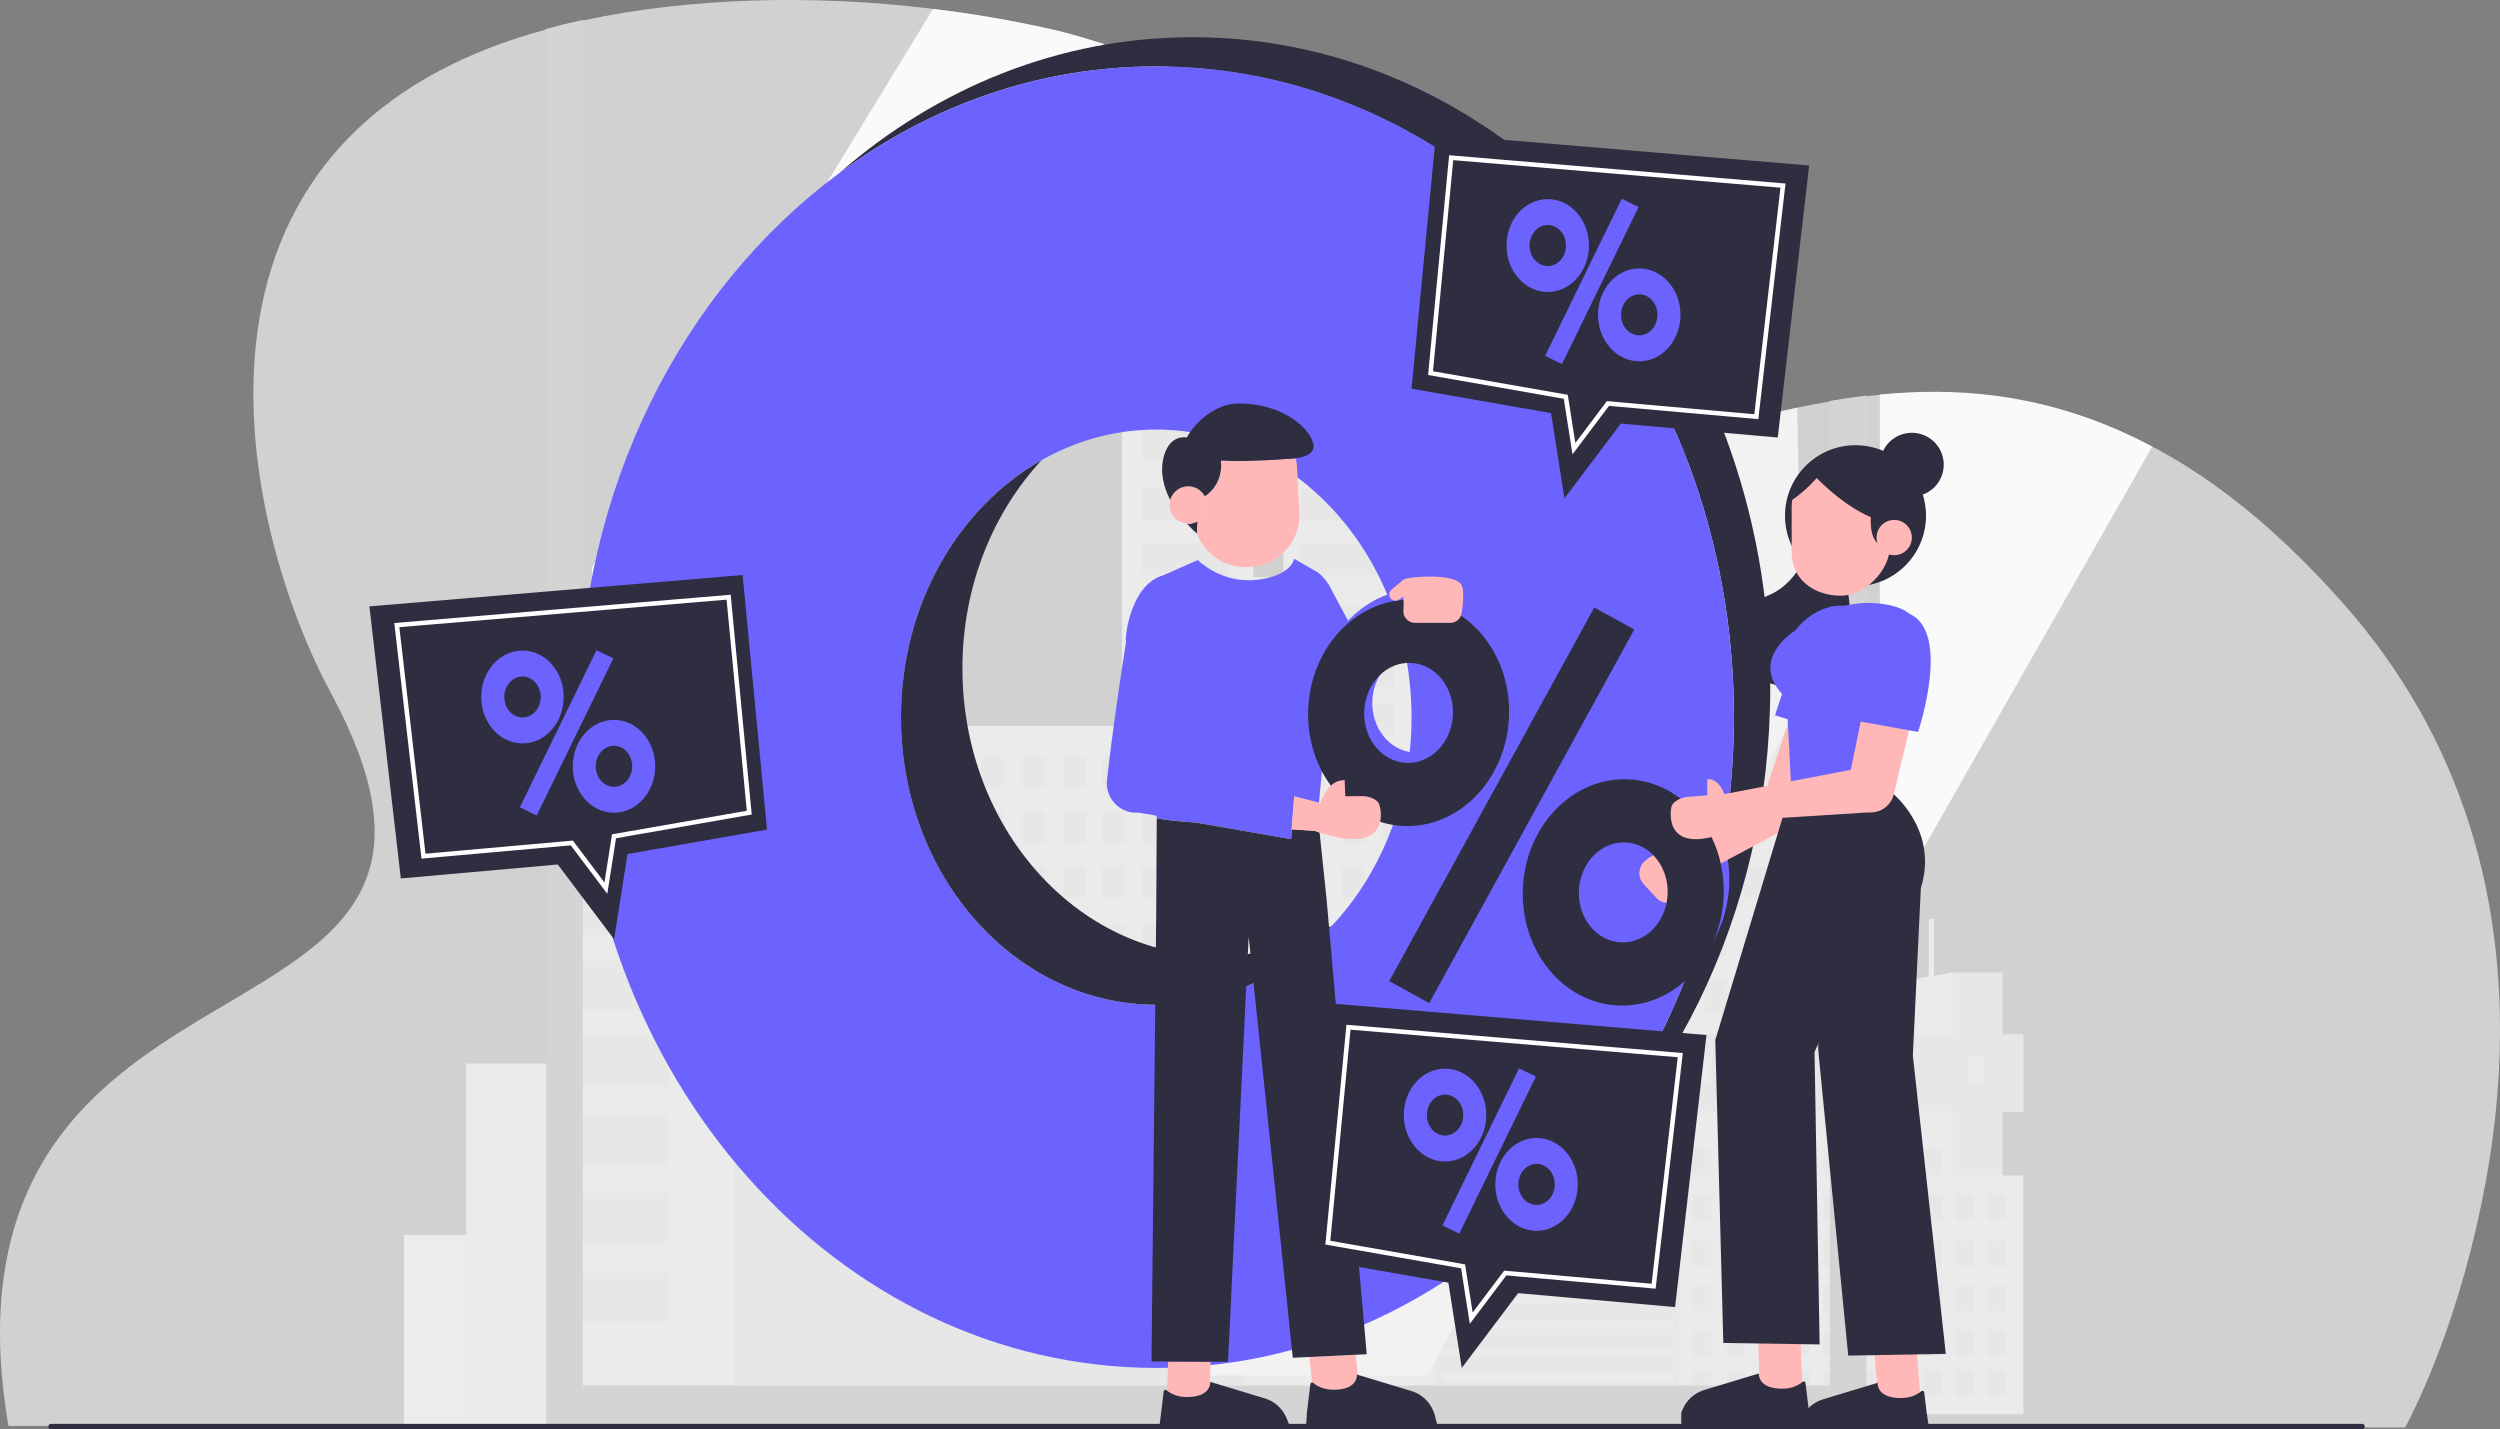 <?xml version="1.0" encoding="UTF-8"?>
<svg id="Layer_1" data-name="Layer 1" xmlns="http://www.w3.org/2000/svg" viewBox="0 0 1646.78 941.48">
  <rect x="0" y="0" width="1646.78" height="941.48" fill="#808080" stroke="none"/>
  <defs>
    <style>
      .cls-1 {
        fill: #f2f2f2;
      }

      .cls-1, .cls-2, .cls-3, .cls-4, .cls-5, .cls-6, .cls-7, .cls-8, .cls-9, .cls-10, .cls-11, .cls-12 {
        stroke-width: 0px;
      }

      .cls-2 {
        fill: #2f2e41;
      }

      .cls-13 {
        stroke: #fff;
        stroke-miterlimit: 10;
        stroke-width: 3px;
      }

      .cls-13, .cls-3 {
        fill: none;
      }

      .cls-4 {
        fill: #e7e7e7;
      }

      .cls-5 {
        fill: #d4d4d4;
      }

      .cls-6 {
        fill: #eee;
        opacity: .74;
      }

      .cls-7 {
        fill: #e3e3e3;
      }

      .cls-8 {
        fill: #6c63ff;
      }

      .cls-9 {
        fill: #fafafa;
      }

      .cls-10 {
        fill: #d5d5d5;
      }

      .cls-11 {
        fill: #c3c3c3;
      }

      .cls-12 {
        fill: #ffb7b7;
      }
    </style>
  </defs>
  <g>
    <g>
      <g>
        <rect class="cls-4" x="266.1" y="813.49" width="57.29" height="126.25"/>
        <polygon class="cls-7" points="1177.13 932.47 1177.13 482.42 1110.21 482.42 1110.21 430.82 1094.55 430.82 1094.55 342.09 1010.56 342.09 1010.56 430.82 932.04 430.82 932.04 309.2 845.4 276.41 845.4 380.1 825.64 380.1 825.64 242.01 738.99 270.73 738.99 478.13 629.41 478.13 629.41 600.63 588.47 600.63 588.47 631.49 494.42 631.49 494.42 578.35 440.42 578.35 440.42 433.95 373.72 433.95 373.72 700.51 307.02 700.51 307.02 939.74 1177.13 932.47"/>
        <rect class="cls-10" x="751.94" y="281.23" width="58.45" height="21.4"/>
        <rect class="cls-10" x="751.94" y="321.44" width="58.45" height="21.4"/>
        <rect class="cls-10" x="751.94" y="357.62" width="58.45" height="21.4"/>
        <g>
          <rect class="cls-10" x="373.72" y="531.23" width="67.94" height="33.04"/>
          <rect class="cls-10" x="373.72" y="632.65" width="67.29" height="33.04"/>
          <rect class="cls-10" x="373.72" y="682.56" width="67.29" height="33.04"/>
        </g>
        <rect class="cls-10" x="372.63" y="734.78" width="67.29" height="33.04"/>
        <rect class="cls-10" x="372.63" y="785.91" width="67.29" height="33.04"/>
        <rect class="cls-10" x="372.63" y="838.13" width="67.29" height="33.04"/>
        <g>
          <rect class="cls-10" x="856.81" y="357.62" width="61.48" height="21.4"/>
          <rect class="cls-10" x="856.81" y="321.77" width="61.48" height="21.4"/>
          <rect class="cls-10" x="750.45" y="399.24" width="167.83" height="21.4"/>
          <rect class="cls-10" x="750.45" y="431.43" width="167.83" height="21.4"/>
          <rect class="cls-10" x="750.45" y="463.39" width="167.83" height="20.59"/>
        </g>
        <rect class="cls-10" x="373.72" y="582.74" width="67.29" height="33.04"/>
        <g>
          <rect class="cls-10" x="646.19" y="498.2" width="14.69" height="20.7"/>
          <rect class="cls-10" x="673.66" y="498.2" width="14.69" height="20.7"/>
          <rect class="cls-10" x="700.51" y="498.2" width="14.69" height="20.7"/>
          <rect class="cls-10" x="725.97" y="498.2" width="14.69" height="20.7"/>
          <rect class="cls-10" x="751.92" y="498.2" width="14.69" height="20.7"/>
          <rect class="cls-10" x="778.17" y="498.2" width="14.69" height="20.7"/>
          <rect class="cls-10" x="805.64" y="498.2" width="14.69" height="20.7"/>
          <rect class="cls-10" x="832.49" y="498.2" width="14.69" height="20.7"/>
          <rect class="cls-10" x="857.95" y="498.2" width="14.69" height="20.7"/>
          <rect class="cls-10" x="883.9" y="498.2" width="14.69" height="20.7"/>
          <rect class="cls-10" x="910.94" y="498.2" width="14.69" height="20.7"/>
          <rect class="cls-10" x="938.41" y="498.2" width="14.69" height="20.7"/>
          <rect class="cls-10" x="965.26" y="498.2" width="14.69" height="20.7"/>
          <rect class="cls-10" x="990.72" y="498.2" width="14.69" height="20.7"/>
          <rect class="cls-10" x="1016.67" y="498.2" width="14.69" height="20.7"/>
          <rect class="cls-10" x="1070.38" y="498.2" width="14.69" height="20.7"/>
          <rect class="cls-10" x="1097.24" y="498.2" width="14.69" height="20.7"/>
          <rect class="cls-10" x="1122.7" y="498.2" width="14.69" height="20.7"/>
          <rect class="cls-10" x="1148.65" y="498.2" width="14.69" height="20.7"/>
          <rect class="cls-10" x="646.19" y="534.74" width="14.69" height="20.7"/>
          <rect class="cls-10" x="673.66" y="534.74" width="14.69" height="20.7"/>
          <rect class="cls-10" x="700.51" y="534.74" width="14.69" height="20.7"/>
          <rect class="cls-10" x="725.97" y="534.74" width="14.69" height="20.7"/>
          <rect class="cls-10" x="751.92" y="534.74" width="14.69" height="20.7"/>
          <rect class="cls-10" x="778.17" y="534.74" width="14.69" height="20.7"/>
          <rect class="cls-10" x="805.64" y="534.74" width="14.69" height="20.7"/>
          <rect class="cls-10" x="832.49" y="534.74" width="14.69" height="20.7"/>
          <rect class="cls-10" x="857.95" y="534.74" width="14.69" height="20.7"/>
          <rect class="cls-10" x="883.9" y="534.74" width="14.69" height="20.7"/>
          <rect class="cls-10" x="910.94" y="534.74" width="14.69" height="20.7"/>
          <rect class="cls-10" x="938.41" y="534.74" width="14.69" height="20.7"/>
          <rect class="cls-10" x="965.26" y="534.74" width="14.69" height="20.7"/>
          <rect class="cls-10" x="990.72" y="534.74" width="14.69" height="20.7"/>
          <rect class="cls-10" x="1016.67" y="534.74" width="14.69" height="20.7"/>
          <rect class="cls-10" x="1042.92" y="534.74" width="14.69" height="20.7"/>
          <rect class="cls-10" x="1070.38" y="534.74" width="14.69" height="20.7"/>
          <rect class="cls-10" x="1097.24" y="534.74" width="14.69" height="20.7"/>
          <rect class="cls-10" x="1122.7" y="534.74" width="14.69" height="20.7"/>
          <rect class="cls-10" x="1148.65" y="534.74" width="14.69" height="20.7"/>
          <rect class="cls-10" x="646.19" y="570.71" width="14.69" height="20.7"/>
          <rect class="cls-10" x="673.66" y="570.71" width="14.69" height="20.7"/>
          <rect class="cls-10" x="700.51" y="570.71" width="14.69" height="20.7"/>
          <rect class="cls-10" x="725.97" y="570.71" width="14.69" height="20.7"/>
          <rect class="cls-10" x="751.92" y="570.71" width="14.69" height="20.7"/>
          <rect class="cls-10" x="778.17" y="570.71" width="14.69" height="20.7"/>
          <rect class="cls-10" x="805.64" y="570.71" width="14.69" height="20.7"/>
          <rect class="cls-10" x="832.49" y="570.71" width="14.69" height="20.7"/>
          <rect class="cls-10" x="857.95" y="570.71" width="14.69" height="20.7"/>
          <rect class="cls-10" x="883.9" y="570.71" width="14.69" height="20.7"/>
          <rect class="cls-10" x="910.94" y="570.71" width="14.69" height="20.7"/>
          <rect class="cls-10" x="938.41" y="570.71" width="14.69" height="20.7"/>
          <rect class="cls-10" x="965.26" y="570.71" width="14.69" height="20.7"/>
          <rect class="cls-10" x="990.72" y="570.71" width="14.69" height="20.7"/>
          <rect class="cls-10" x="1016.67" y="570.71" width="14.69" height="20.7"/>
          <rect class="cls-10" x="1042.92" y="570.71" width="14.69" height="20.7"/>
          <rect class="cls-10" x="1070.38" y="570.71" width="14.69" height="20.7"/>
          <rect class="cls-10" x="1097.24" y="570.71" width="14.69" height="20.7"/>
          <rect class="cls-10" x="1122.7" y="570.71" width="14.69" height="20.7"/>
          <rect class="cls-10" x="1148.65" y="570.71" width="14.69" height="20.7"/>
          <rect class="cls-10" x="646.19" y="608.94" width="14.69" height="20.7"/>
          <rect class="cls-10" x="673.66" y="608.94" width="14.69" height="20.7"/>
          <rect class="cls-10" x="700.51" y="608.94" width="14.69" height="20.7"/>
          <rect class="cls-10" x="725.97" y="608.94" width="14.69" height="20.7"/>
          <rect class="cls-10" x="751.92" y="608.94" width="14.69" height="20.7"/>
          <rect class="cls-10" x="778.17" y="608.94" width="14.69" height="20.7"/>
          <rect class="cls-10" x="805.64" y="608.94" width="14.69" height="20.7"/>
          <rect class="cls-10" x="832.49" y="608.94" width="14.69" height="20.7"/>
          <rect class="cls-10" x="857.95" y="608.94" width="14.69" height="20.7"/>
          <rect class="cls-10" x="883.9" y="608.94" width="14.69" height="20.7"/>
          <rect class="cls-10" x="910.94" y="608.94" width="14.69" height="20.7"/>
          <rect class="cls-10" x="938.41" y="608.94" width="14.69" height="20.7"/>
          <rect class="cls-10" x="965.26" y="608.94" width="14.69" height="20.7"/>
          <rect class="cls-10" x="990.72" y="608.94" width="14.69" height="20.7"/>
          <rect class="cls-10" x="1016.67" y="608.94" width="14.69" height="20.7"/>
          <rect class="cls-10" x="1042.92" y="608.94" width="14.69" height="20.7"/>
          <rect class="cls-10" x="1070.38" y="608.94" width="14.69" height="20.7"/>
          <rect class="cls-10" x="1097.24" y="608.94" width="14.69" height="20.7"/>
          <rect class="cls-10" x="1122.7" y="608.94" width="14.69" height="20.7"/>
          <rect class="cls-10" x="1148.65" y="608.94" width="14.69" height="20.7"/>
          <rect class="cls-10" x="646.19" y="645.47" width="14.69" height="20.7"/>
          <rect class="cls-10" x="673.66" y="645.47" width="14.69" height="20.7"/>
          <rect class="cls-10" x="700.51" y="645.47" width="14.69" height="20.7"/>
          <rect class="cls-10" x="725.97" y="645.47" width="14.69" height="20.7"/>
          <rect class="cls-10" x="751.92" y="645.47" width="14.69" height="20.7"/>
          <rect class="cls-10" x="778.17" y="645.47" width="14.69" height="20.7"/>
          <rect class="cls-10" x="805.64" y="645.47" width="14.69" height="20.7"/>
          <rect class="cls-10" x="832.49" y="645.47" width="14.69" height="20.7"/>
          <rect class="cls-10" x="857.95" y="645.47" width="14.69" height="20.7"/>
          <rect class="cls-10" x="883.9" y="645.47" width="14.69" height="20.7"/>
          <rect class="cls-10" x="910.94" y="645.47" width="14.69" height="20.7"/>
          <rect class="cls-10" x="938.41" y="645.47" width="14.69" height="20.7"/>
          <rect class="cls-10" x="965.26" y="645.47" width="14.69" height="20.7"/>
          <rect class="cls-10" x="990.72" y="645.47" width="14.69" height="20.7"/>
          <rect class="cls-10" x="1016.67" y="645.47" width="14.69" height="20.7"/>
          <rect class="cls-10" x="1042.92" y="645.47" width="14.69" height="20.7"/>
          <rect class="cls-10" x="1070.38" y="645.47" width="14.69" height="20.7"/>
          <rect class="cls-10" x="1122.7" y="645.47" width="14.69" height="20.7"/>
          <rect class="cls-10" x="1097.24" y="645.47" width="14.69" height="20.7"/>
          <rect class="cls-10" x="1148.65" y="645.47" width="14.69" height="20.7"/>
          <rect class="cls-10" x="646.19" y="681.44" width="14.69" height="20.7"/>
          <rect class="cls-10" x="673.66" y="681.44" width="14.69" height="20.7"/>
          <rect class="cls-10" x="700.51" y="681.44" width="14.69" height="20.7"/>
          <rect class="cls-10" x="725.97" y="681.44" width="14.69" height="20.7"/>
          <rect class="cls-10" x="751.92" y="681.44" width="14.69" height="20.7"/>
          <rect class="cls-10" x="778.17" y="681.44" width="14.69" height="20.7"/>
          <rect class="cls-10" x="805.64" y="681.44" width="14.69" height="20.7"/>
          <rect class="cls-10" x="832.49" y="681.44" width="14.69" height="20.7"/>
          <rect class="cls-10" x="857.95" y="681.44" width="14.69" height="20.7"/>
          <rect class="cls-10" x="883.9" y="681.44" width="14.69" height="20.7"/>
          <rect class="cls-10" x="910.94" y="681.44" width="14.69" height="20.7"/>
          <rect class="cls-10" x="938.41" y="681.44" width="14.69" height="20.7"/>
          <rect class="cls-10" x="965.26" y="681.44" width="14.69" height="20.7"/>
          <rect class="cls-10" x="990.72" y="681.44" width="14.69" height="20.7"/>
          <rect class="cls-10" x="1016.67" y="681.44" width="14.69" height="20.7"/>
          <rect class="cls-10" x="1042.92" y="681.44" width="14.69" height="20.7"/>
          <rect class="cls-10" x="1070.38" y="681.44" width="14.69" height="20.7"/>
          <rect class="cls-10" x="1122.7" y="681.44" width="14.69" height="20.7"/>
          <rect class="cls-10" x="1148.65" y="681.44" width="14.69" height="20.7"/>
        </g>
        <rect class="cls-10" x="1286.47" y="640.52" width="32.68" height="221.07"/>
        <rect class="cls-11" x="1251.39" y="774.93" width="35.08" height="153.56"/>
        <polygon class="cls-10" points="518.31 578.26 518.31 535.19 520.08 535.19 520.08 578.26 544.32 578.26 544.32 631.4 494.41 631.4 494.41 578.26 518.31 578.26"/>
        <polygon class="cls-10" points="373.72 467.05 373.72 434.01 387.76 434.01 387.76 419.63 389.53 419.63 389.53 434.01 440.72 434.01 441.66 434.01 451.34 434.01 451.34 419.63 453.11 419.63 453.11 434.01 465.53 434.01 465.53 578.39 440.72 578.39 440.72 516.18 373.72 516.18 373.72 483.14 440.72 483.14 440.72 467.05 373.72 467.05"/>
        <polygon class="cls-7" points="1099.09 672.69 1099.09 859.06 1286.47 859.06 1286.47 640.52 1099.09 672.69"/>
        <rect class="cls-7" x="1099.09" y="774.35" width="233.76" height="157.21"/>
        <rect class="cls-10" x="1099.09" y="681.31" width="233.76" height="51.09"/>
        <g>
          <rect class="cls-10" x="1115.01" y="816.97" width="12.01" height="16.92"/>
          <rect class="cls-10" x="1137.46" y="816.97" width="12.01" height="16.92"/>
          <rect class="cls-10" x="1159.4" y="816.97" width="12.01" height="16.92"/>
          <rect class="cls-10" x="1180.21" y="816.97" width="12.01" height="16.92"/>
          <rect class="cls-10" x="1201.42" y="816.97" width="12.01" height="16.92"/>
          <rect class="cls-10" x="1222.87" y="816.97" width="12.01" height="16.92"/>
          <rect class="cls-10" x="1245.32" y="816.97" width="12.01" height="16.92"/>
          <rect class="cls-10" x="1267.27" y="816.97" width="12.01" height="16.92"/>
          <rect class="cls-10" x="1288.08" y="816.97" width="12.01" height="16.92"/>
          <rect class="cls-10" x="1309.29" y="816.97" width="12.01" height="16.92"/>
          <rect class="cls-10" x="1115.01" y="846.83" width="12.01" height="16.92"/>
          <rect class="cls-10" x="1137.46" y="846.83" width="12.01" height="16.92"/>
          <rect class="cls-10" x="1159.4" y="846.83" width="12.01" height="16.92"/>
          <rect class="cls-10" x="1180.21" y="846.83" width="12.01" height="16.92"/>
          <rect class="cls-10" x="1201.42" y="846.83" width="12.01" height="16.92"/>
          <rect class="cls-10" x="1222.87" y="846.83" width="12.01" height="16.92"/>
          <rect class="cls-10" x="1245.32" y="846.83" width="12.01" height="16.92"/>
          <rect class="cls-10" x="1267.27" y="846.83" width="12.01" height="16.92"/>
          <rect class="cls-10" x="1288.08" y="846.83" width="12.01" height="16.92"/>
          <rect class="cls-10" x="1309.29" y="846.83" width="12.01" height="16.92"/>
          <rect class="cls-10" x="1115.01" y="756.81" width="12.01" height="16.92"/>
          <rect class="cls-10" x="1137.46" y="756.81" width="12.01" height="16.92"/>
          <rect class="cls-10" x="1159.4" y="756.81" width="12.01" height="16.92"/>
          <rect class="cls-10" x="1180.21" y="756.81" width="12.01" height="16.92"/>
          <rect class="cls-10" x="1201.42" y="756.81" width="12.01" height="16.92"/>
          <rect class="cls-10" x="1222.87" y="756.81" width="12.01" height="16.92"/>
          <rect class="cls-10" x="1245.32" y="756.81" width="12.01" height="16.92"/>
          <rect class="cls-10" x="1267.27" y="756.81" width="12.01" height="16.92"/>
          <rect class="cls-10" x="1115.01" y="786.67" width="12.01" height="16.92"/>
          <rect class="cls-10" x="1137.46" y="786.67" width="12.01" height="16.92"/>
          <rect class="cls-10" x="1159.4" y="786.67" width="12.01" height="16.92"/>
          <rect class="cls-10" x="1180.21" y="786.67" width="12.01" height="16.92"/>
          <rect class="cls-10" x="1201.42" y="786.67" width="12.01" height="16.92"/>
          <rect class="cls-10" x="1222.87" y="786.67" width="12.01" height="16.92"/>
          <rect class="cls-10" x="1245.32" y="786.67" width="12.01" height="16.92"/>
          <rect class="cls-10" x="1267.27" y="786.67" width="12.01" height="16.92"/>
          <rect class="cls-10" x="1288.08" y="786.67" width="12.01" height="16.92"/>
          <rect class="cls-10" x="1309.29" y="786.67" width="12.01" height="16.92"/>
          <rect class="cls-10" x="1115.01" y="876.24" width="12.01" height="16.92"/>
          <rect class="cls-10" x="1137.46" y="876.24" width="12.01" height="16.92"/>
          <rect class="cls-10" x="1159.4" y="876.24" width="12.01" height="16.92"/>
          <rect class="cls-10" x="1180.21" y="876.24" width="12.01" height="16.92"/>
          <rect class="cls-10" x="1201.42" y="876.24" width="12.01" height="16.92"/>
          <rect class="cls-10" x="1222.87" y="876.24" width="12.01" height="16.92"/>
          <rect class="cls-10" x="1245.32" y="876.24" width="12.01" height="16.92"/>
          <rect class="cls-10" x="1267.27" y="876.24" width="12.01" height="16.92"/>
          <rect class="cls-10" x="1288.08" y="876.24" width="12.01" height="16.92"/>
          <rect class="cls-10" x="1309.29" y="876.24" width="12.01" height="16.92"/>
          <rect class="cls-10" x="1115.01" y="902.42" width="12.01" height="16.92"/>
          <rect class="cls-10" x="1137.46" y="902.42" width="12.01" height="16.92"/>
          <rect class="cls-10" x="1159.4" y="902.42" width="12.01" height="16.92"/>
          <rect class="cls-10" x="1180.21" y="902.42" width="12.01" height="16.92"/>
          <rect class="cls-10" x="1201.42" y="902.42" width="12.01" height="16.92"/>
          <rect class="cls-10" x="1222.87" y="902.42" width="12.01" height="16.92"/>
          <rect class="cls-10" x="1245.32" y="902.42" width="12.01" height="16.92"/>
          <rect class="cls-10" x="1267.27" y="902.42" width="12.01" height="16.92"/>
          <rect class="cls-10" x="1288.08" y="902.42" width="12.01" height="16.92"/>
          <rect class="cls-10" x="1309.29" y="902.42" width="12.01" height="16.92"/>
        </g>
        <rect class="cls-7" x="1270.44" y="605.42" width="3.46" height="44.31"/>
        <g>
          <rect class="cls-7" x="1116.92" y="695.67" width="10.09" height="17.45"/>
          <rect class="cls-7" x="1217.08" y="695.67" width="10.09" height="17.45"/>
          <rect class="cls-7" x="1296.75" y="695.67" width="10.09" height="17.45"/>
        </g>
      </g>
      <rect class="cls-10" x="483.78" y="734.78" width="336.4" height="196.78" transform="translate(1303.96 1666.33) rotate(180)"/>
      <polygon class="cls-10" points="599.67 743.76 529.47 743.76 529.47 682.56 599.67 709.44 599.67 743.76"/>
      <polygon class="cls-10" points="945.64 931.55 1106.29 931.55 1106.29 756.81 945.64 812.42 945.64 931.55"/>
      <rect class="cls-7" x="949.89" y="818.2" width="152.16" height="5.4" transform="translate(2051.93 1641.81) rotate(180)"/>
      <rect class="cls-7" x="949.89" y="835.56" width="152.16" height="5.4" transform="translate(2051.93 1676.52) rotate(180)"/>
      <rect class="cls-7" x="949.89" y="852.92" width="152.16" height="5.4" transform="translate(2051.93 1711.23) rotate(180)"/>
      <rect class="cls-7" x="949.89" y="870.27" width="152.16" height="5.4" transform="translate(2051.93 1745.95) rotate(180)"/>
      <rect class="cls-7" x="949.89" y="887.63" width="152.16" height="5.4" transform="translate(2051.93 1780.66) rotate(180)"/>
      <rect class="cls-7" x="949.89" y="904.99" width="152.16" height="5.4" transform="translate(2051.93 1815.37) rotate(180)"/>
      <rect class="cls-10" x="515.97" y="682.56" width="13.5" height="52.22" transform="translate(1045.44 1417.33) rotate(180)"/>
      <g>
        <rect class="cls-10" x="1082.61" y="349.38" width="9.31" height="78.97" transform="translate(2174.54 777.73) rotate(-180)"/>
        <rect class="cls-10" x="1064.1" y="349.38" width="9.31" height="78.97" transform="translate(2137.51 777.73) rotate(-180)"/>
        <rect class="cls-10" x="1045.84" y="349.38" width="9.31" height="78.97" transform="translate(2100.98 777.73) rotate(180)"/>
        <rect class="cls-10" x="1026.93" y="349.38" width="9.31" height="78.97" transform="translate(2063.18 777.73) rotate(180)"/>
      </g>
    </g>
    <g>
      <path class="cls-6" d="M1584.36,940.3c29.31-56.12,55.21-142.19,61.07-224.64,8.65-121.53-24.17-230.85-102.84-319.2-95.18-106.87-197.51-155.84-337.28-132.02-54.24,9.37-99.48,25.51-132.71,23.13-75.12-5.37-107.31-148.61-272.83-230.13C678.36-2.35,490.65-16.22,359.79,19.38,97.01,90.91,160.53,350.11,217.89,456.33,340.5,683.36,35.1,617.13,2.63,839.9c-4.1,28.13-3.62,60.86,2.93,99.38l1578.79,1.01Z"/>
      <path class="cls-9" d="M1238.26,259.91v349.39l179.42-315.08c-5.56-2.97-11.08-5.71-16.57-8.25-59.12-27.35-114.01-30.92-162.85-26.05Z"/>
      <polygon class="cls-1" points="1124.52 281.83 771.11 905.94 939.98 905.94 1187.48 460.82 1183.87 268.55 1124.52 281.83"/>
      <path class="cls-9" d="M389.97,373.73v220.25L727.04,28.9c-9.9-2.89-20.08-6.35-30.73-8.8-26.06-5.99-53.31-10.91-81.73-14.18l-224.61,367.81Z"/>
      <path class="cls-5" d="M1205.31,264.1v648.57h-29.63s-791.76,0-791.76,0V13.13c-8.17,1.77-16.22,3.74-24.13,5.9v921.6l816.23-.34h0l46.86-20.96,6.57-6.66V260.53c-8.23,1-16.28,2.22-24.13,3.57Z"/>
    </g>
  </g>
  <path class="cls-2" d="M1556.07,941.48H33.47c-.91,0-1.64-.79-1.64-1.77s.73-1.77,1.64-1.77h1522.6c.91,0,1.64.79,1.64,1.77s-.73,1.77-1.64,1.77Z"/>
  <path class="cls-2" d="M785.57,24.5c-87.58,0-168.25,33.34-232.56,89.36,59.91-44.34,131.6-70.13,208.64-70.13,210.16,0,380.52,191.92,380.52,428.67,0,138.08-57.96,260.91-147.96,339.31,103.52-76.61,171.87-208.58,171.87-358.54,0-236.75-170.36-428.67-380.52-428.67Z"/>
  <path class="cls-8" d="M1142.17,472.4c0-236.75-170.36-428.67-380.52-428.67-77.04,0-148.73,25.79-208.64,70.13-103.52,76.61-171.87,208.58-171.87,358.54,0,236.75,170.36,428.67,380.52,428.67,87.58,0,168.25-33.34,232.56-89.36,90-78.4,147.96-201.23,147.96-339.31ZM761.65,661.82c-92.87,0-168.15-84.81-168.15-189.43s75.28-189.43,168.15-189.43,168.15,84.81,168.15,189.43-75.28,189.43-168.15,189.43Z"/>
  <path class="cls-2" d="M633.96,440.29c0-53.98,20.04-102.68,52.2-137.19-54.95,31.16-92.66,95.26-92.66,169.3,0,104.62,75.28,189.43,168.15,189.43,44.95,0,85.78-19.87,115.95-52.24-22.7,12.87-48.34,20.13-75.49,20.13-92.87,0-168.15-84.81-168.15-189.43Z"/>
  <g>
    <path class="cls-12" d="M786.42,919.95c7.26-1.02,9.65-4.61,10.43-7.12l.56-15.82-27.96-.14-.67,19.17c2.79,2.27,8.35,5.22,17.65,3.92Z"/>
    <path class="cls-2" d="M783.38,344.98c-.51.03-1.01.01-1.51-.02,3.68,4.08,6.51,6.46,6.51,6.46h0s.56-8.12.56-8.12c-1.64.96-3.53,1.57-5.57,1.68Z"/>
    <path class="cls-12" d="M783.38,344.98c2.03-.11,3.92-.71,5.57-1.68,3.85-2.26,6.35-6.53,6.09-11.3-.1-1.85-.61-3.58-1.43-5.11-2.18-4.11-6.6-6.81-11.55-6.55-5.41.29-9.81,4.03-11.21,8.97-.36,1.27-.53,2.61-.45,4,.34,6.29,5.33,11.22,11.47,11.64.5.03,1,.05,1.51.02Z"/>
    <g>
      <path class="cls-8" d="M1076.51,505.7c-36.51-1.76-67.72,30.16-69.7,71.3s26.02,75.9,62.53,77.66c36.51,1.76,67.72-30.16,69.7-71.3,1.98-41.13-26.02-75.9-62.53-77.66ZM1071.35,613.09c-16.13-.78-28.51-16.14-27.63-34.32.87-18.18,14.66-32.28,30.8-31.51,16.13.78,28.51,16.14,27.63,34.32-.87,18.18-14.66,32.28-30.8,31.51Z"/>
      <path class="cls-8" d="M787.84,541.87l62.64,10.92.51-6.5h-.17s1.7-21.66,1.7-21.66l16.3,4.18,5.25-56.13c4.54,6.81,9.13,13.59,13.63,20.11v-74.67h5.17l-16.55-31.11c-.03-.06-.06-.12-.1-.18l-.06-.11h0c-2.52-4.65-5.65-7.94-8.03-9.62l-15.6-9.01c-.29,1.35-3.15,11.53-24.9,13.88-22.86,2.47-37.97-12.39-38.64-13.06l-22.75,10.08c-20.95,5.78-25.17,38.99-24.61,43.45l.09.53c-3.76,23.86-9.21,60.3-12.52,90.99-1.08,10.07,5.82,19.26,15.78,21.09,1.77.32,3.54.4,5.26.25l11.53,2.01.16.92.17.98s10.07,1.65,25.73,2.65Z"/>
      <polygon class="cls-12" points="1107.3 562.64 1192.01 502.53 1201.79 532.37 1120.82 575.52 1107.3 562.64"/>
      <path class="cls-12" d="M1122.85,571.6s-.25,6.63-8.37,14.2c-3.49,3.25-7.33,5.78-10.57,7.61-4.2,2.37-9.47,1.61-12.79-1.89l-8.39-9.14c-3.83-4.04-3.83-10.35-.03-14.41,5.75-6.14,19.62-10.76,30.29-9.42l9.86,13.05Z"/>
      <path class="cls-8" d="M999.31,465.94c1.98-41.13-26.02-75.9-62.53-77.66-36.51-1.76-67.72,30.16-69.7,71.3s26.02,75.9,62.53,77.66c36.51,1.76,67.72-30.16,69.7-71.3ZM903.98,461.35c.87-18.18,14.66-32.28,30.8-31.51,16.13.78,28.51,16.14,27.63,34.32-.87,18.18-14.66,32.28-30.8,31.51-16.13-.78-28.51-16.14-27.63-34.32Z"/>
      <rect class="cls-8" x="860.83" y="505.77" width="280.7" height="30.07" transform="translate(62.87 1147.84) rotate(-61.24)"/>
      <g>
        <path class="cls-2" d="M993.97,472.77c1.98-41.13-26.02-75.9-62.53-77.66s-67.72,30.16-69.7,71.3,26.02,75.9,62.53,77.66c36.51,1.76,67.72-30.16,69.7-71.3ZM898.64,468.18c.87-18.18,14.66-32.28,30.8-31.51,16.13.78,28.51,16.14,27.63,34.32-.87,18.18-14.66,32.28-30.8,31.51-16.13-.78-28.51-16.14-27.63-34.32Z"/>
        <path class="cls-2" d="M1072.85,513.36c-36.51-1.76-67.72,30.16-69.7,71.3-1.98,41.13,26.02,75.9,62.53,77.66,36.51,1.76,67.72-30.16,69.7-71.3s-26.02-75.9-62.53-77.66ZM1067.68,620.75c-16.13-.78-28.51-16.14-27.63-34.32.87-18.18,14.66-32.28,30.8-31.51,16.13.78,28.51,16.14,27.63,34.32-.87,18.18-14.66,32.28-30.8,31.51Z"/>
        <rect class="cls-2" x="855.49" y="515.5" width="280.7" height="30.07" transform="translate(51.57 1148.21) rotate(-61.24)"/>
      </g>
      <path class="cls-3" d="M863.14,911.82c0-.69.56-1.16,1.16-1.17l-1.84-16.8-10.87.52-29.08-277.4-13.6,280.09-11.51-.06-.56,15.82c.45-1.47.36-2.57.36-2.57l36.45,11.02.14.05c5.77,1.95,10.49,6.14,13.13,11.6,4.54-.11,9.16-.23,13.86-.34v-1.38l2.36-19.39Z"/>
      <path class="cls-3" d="M885.73,513.88l.37,10.63h1.6v-31.71c-4.5-6.51-9.1-13.3-13.63-20.11l-5.25,56.13.98.25c2.22-6.55,6.87-15.25,15.93-15.19Z"/>
      <path class="cls-12" d="M865.04,910.92c2.66,2.3,8.3,5.57,18,4.21,11.51-1.61,10.79-9.69,10.79-9.69l.62.19-1.45-13.23-30.54,1.46,1.84,16.8c.25,0,.52.07.74.27Z"/>
      <path class="cls-2" d="M944.86,931.21l-.08-.19-.63-1.55c-2.48-6.12-7.49-10.85-13.74-12.96l-.14-.05-35.83-10.83-.62-.19s.72,8.08-10.79,9.69c-9.7,1.36-15.34-1.91-18-4.21-.22-.19-.48-.27-.74-.27-.59,0-1.16.48-1.16,1.17l-2.36,19.39v1.66l-.43,5.81h86.42l-1.92-7.48Z"/>
      <path class="cls-2" d="M849.32,938.69l-1.78-4.4c-.19-.46-.39-.91-.61-1.36-2.64-5.46-7.36-9.65-13.13-11.6l-.14-.05-36.45-11.02s.1,1.1-.36,2.57c-.78,2.51-3.17,6.11-10.43,7.12-9.3,1.3-14.86-1.65-17.65-3.92-.12-.1-.24-.2-.35-.29-.75-.65-1.9-.09-1.9.9l-2.31,19.04-.37,3.01h85.47Z"/>
      <path class="cls-2" d="M808.91,897.06l13.6-280.09,29.08,277.4,10.87-.52,30.54-1.46,7.28-.35-26.45-299.82-4.6-43.8c-1.11-.36-2.24-.74-3.41-1.15l-14.81-.98-.51,6.5-62.64-10.92c-15.66-1-25.73-2.65-25.73-2.65l-.17-.98-.33,61.83-3.13,296.73,10.97.06,27.96.14,11.51.06Z"/>
      <path class="cls-12" d="M822.26,373.54l1.28-.07c2.51-.13,4.94-.54,7.26-1.18,14.72-4.04,25.3-17.59,25.15-33.32,0-.51-.02-1.02-.04-1.53l-1.11-20.8-.58-10.85c-.07-1.37-.34-2.68-.73-3.93-3.11.41-5.61.36-5.61.36,0,0-24.19,2.24-43.69,1.19,1.08,7.33-1.65,17.84-10.58,23.48.82,1.54,1.33,3.26,1.43,5.11.25,4.77-2.24,9.04-6.09,11.3l-.56,8.11c1.2,3.2,2.87,6.16,4.91,8.81.17.22.34.44.52.65,6.67,8.23,17.06,13.27,28.45,12.66Z"/>
      <path class="cls-2" d="M782.06,320.35c4.95-.26,9.37,2.44,11.55,6.55,8.93-5.64,11.66-16.14,10.58-23.48,19.49,1.05,43.69-1.19,43.69-1.19,0,0,2.5.05,5.61-.36,5.82-.77,13.76-3.15,11.37-10.49-3.67-11.26-21.73-25.63-48.8-25.63-15.85,0-29.38,13.01-34.27,22.47v-.02s-10.74-2.61-14.97,11.77c-3.11,10.59-.39,20.83,4.02,29.36,1.39-4.94,5.79-8.68,11.21-8.97Z"/>
      <path class="cls-12" d="M916.84,394.9c1.46,1.04,3.43,1.01,4.87-.07l2.75-1.71c.23,3.36.17,6.86-.02,8.86-.43,4.49,3.21,8.33,7.72,8.33h23.04c3.74,0,7.03-2.67,7.63-6.36.6-3.66,1.1-8.76.97-12.83-.08-2.36-.37-4.37-.98-5.56-1.44-2.78-4.48-3.64-7.5-4.46-6.13-1.66-19.76-1.82-29.02,0-1.02.2-1.92.68-2.54,1.34l-7.41,6.18c-.72.7-1.11,1.59-1.21,2.5-.15,1.42.42,2.88,1.69,3.79Z"/>
      <path class="cls-12" d="M908.43,529.56c-.52-1.26-1.73-2.27-3.1-3.07-2.94-1.7-6.39-2.29-9.78-2.05l-7.84.06h-1.6s-.37-10.62-.37-10.62c-9.06-.06-13.71,8.64-15.93,15.19l-.98-.25-16.3-4.18-1.7,21.65h.17s14.81.99,14.81.99c1.17.41,2.3.79,3.41,1.15,7.41,2.4,13.5,3.68,18.48,4.11,27.16,2.37,21.87-20.19,20.71-22.98Z"/>
      <g>
        <g>
          <polygon class="cls-12" points="1159.21 915.02 1187.31 917.64 1185.59 868.73 1157.49 866.11 1159.21 915.02"/>
          <path class="cls-2" d="M1189.31,911.13c0-.99-1.15-1.55-1.9-.9-2.67,2.3-8.31,5.58-18.03,4.21-11.53-1.62-10.8-9.71-10.8-9.71l-36.51,11.04-.14.05c-6.25,2.11-11.28,6.85-13.76,12.98l-.71,1.75v9.02h84.22v-9.02l-2.36-19.42Z"/>
        </g>
        <polygon class="cls-2" points="1179.91 519.69 1129.89 685.08 1135.17 884.63 1198.6 885.59 1195.25 693.05 1241.61 583.05 1179.91 519.69"/>
      </g>
      <g>
        <g>
          <polygon class="cls-12" points="1237.51 924.58 1265.61 927.19 1261.53 878.28 1233.43 875.66 1237.51 924.58"/>
          <path class="cls-2" d="M1269.12,930.55l-1.61-13.26c0-.99-1.15-1.55-1.9-.9-2.67,2.3-8.31,5.58-18.03,4.21-11.53-1.61-10.8-9.71-10.8-9.71l-36.51,11.04-.14.05c-4.65,1.57-8.62,4.6-11.37,8.57h-3.09v9.02h84.8l-1.33-9.02Z"/>
        </g>
        <g>
          <path class="cls-2" d="M1260.01,695.41l5.28-110.48c11.89-37.94-18.65-62.42-18.65-62.42l-66.72-2.82,3.16,32.93,17.67,22.18-2.95,118.18,19.66,199.97,64.26-1.15-21.7-196.39Z"/>
          <polyline class="cls-2" points="1197.79 692.98 1200.34 582.4 1183.07 559.87"/>
          <line class="cls-2" x1="1214.96" y1="867.55" x2="1278.87" y2="866.11"/>
        </g>
      </g>
      <path class="cls-2" d="M1200.53,332.13s-6.4,48.6-36.21,60.28c-33.61,13.17-22.04,71.71,29.67,57.64,51.71-14.06,6.54-117.92,6.54-117.92Z"/>
      <path class="cls-12" d="M1187.38,447.37l-22.26,66.93c-2.67,8.03,1.59,16.72,9.58,19.52h0c7.99,2.8,16.75-1.33,19.67-9.27l28.03-76.05-35.02-1.13Z"/>
      <path class="cls-8" d="M1216.25,405.96s-20.99-6.41-31.1,20.26c-12.12,31.97-15.89,44.99-15.89,44.99l48.23,14.7s32.98-69.54-1.24-79.96Z"/>
      <path class="cls-8" d="M1214.76,399.04s-17.12-2.63-32.4,16.42c0,0-32.4,19.65-5.5,44.72l3.06,59.53,66.72,2.82,19.9-85.25c6.39-15.22-1.71-32.69-17.5-37.51-9.12-2.78-20.57-3.87-34.27-.71Z"/>
      <path class="cls-12" d="M1231.43,447.41l-14.23,69.09c-1.71,8.29,3.55,16.42,11.81,18.26h0c8.26,1.84,16.47-3.29,18.44-11.52l18.88-78.83-34.91,3Z"/>
      <path class="cls-8" d="M1252.79,402.89s-21.59-3.89-28.49,23.78c-8.27,33.18-10.48,46.55-10.48,46.55l49.62,8.92s24.56-72.94-10.65-79.25Z"/>
      <polygon class="cls-12" points="1134.12 523.45 1236.11 503.8 1232.66 535.01 1141.09 540.78 1134.12 523.45"/>
      <path class="cls-8" d="M1223.33,474.93l-9.51-1.71s6.89-51.32,17.32-61.29"/>
      <circle class="cls-2" cx="1222.24" cy="339.7" r="46.44"/>
      <path class="cls-2" d="M1278.51,314.69c-4.76,10.57-17.18,15.29-27.76,10.53-10.57-4.76-15.29-17.18-10.53-27.76,4.76-10.57,17.18-15.29,27.76-10.53,10.57,4.76,15.29,17.18,10.53,27.76Z"/>
      <path class="cls-8" d="M1205.83,399.3s14.44,4.58,32.91-1.27v27.26l-32.91-4.32v-21.66Z"/>
      <path class="cls-12" d="M1212.64,392.41h0c-17.85,0-32.45-10.76-32.45-28.61v-30.69c0-13.17,14.38-27.04,22.15-27.04l28.62,8.02c7.77,0,14.12,6.36,14.12,14.12v30.57c0,17.85-17.4,33.62-32.45,33.62Z"/>
      <path class="cls-2" d="M1190.76,308.57s32.25,38.4,64.41,36.96c0,0,5.96-22.26-14.78-37.3-20.74-15.04-38.06-3.87-38.06-3.87l-11.58,4.22Z"/>
      <path class="cls-2" d="M1200.89,309.59s-7.28,10.74-20.69,19.97c0,0,4.34-22.22,23.83-25.21l-3.14,5.24Z"/>
      <path class="cls-2" d="M1232.84,334.87s-3.69,22.5,7.46,24.6l2.95-21.31-10.41-3.28Z"/>
      <path class="cls-12" d="M1259.36,354.09c0,6.42-5.2,11.62-11.62,11.62s-11.62-5.2-11.62-11.62,5.2-11.62,11.62-11.62,11.62,5.2,11.62,11.62Z"/>
      <path class="cls-12" d="M1138.51,533.04s-2.68-20.8-13.89-19.7v10.52l-11.11.93c-3.4.05-6.79.95-9.57,2.91-1.3.92-2.41,2.04-2.82,3.34-1.1,3.49-5.69,36.48,44.08,13.91l-6.68-11.9Z"/>
    </g>
  </g>
  <path class="cls-3" d="M829.83,385.26c-6.13-7.08-12.88-13.08-19.96-17.93-9.46-6.47-19.45-10.88-29.83-13.28-5.94-1.37-12.03-2.08-18.39-2.09-10.71.01-20.73,2.01-30.43,5.85-9.68,3.84-19.02,9.59-27.65,17.22-5.74,5.08-11.14,10.99-16.01,17.65-6.5,8.87-12.05,19.05-16.25,30.24-5.6,14.93-8.81,31.61-8.81,49.48,0,17.59,3.11,34.03,8.55,48.78,5.44,14.74,13.22,27.75,22.42,38.36,6.13,7.08,12.88,13.08,19.96,17.93,9.46,6.47,19.45,10.88,29.83,13.28,5.94,1.37,12.03,2.08,18.39,2.09,10.71-.01,20.73-2.01,30.43-5.85,9.68-3.84,19.02-9.59,27.65-17.22,5.74-5.08,11.14-10.99,16.01-17.65,6.5-8.87,12.05-19.05,16.25-30.24,5.6-14.93,8.81-31.61,8.81-49.48,0-17.59-3.11-34.03-8.55-48.78-5.44-14.74-13.22-27.75-22.42-38.36Z"/>
  <g>
    <g>
      <path class="cls-2" d="M945.88,88.34c-5.36,55.9-10.72,111.81-16.08,167.71,30.63,5.36,61.26,10.72,91.9,16.08,2.94,18.72,5.88,37.44,8.82,56.17,12.38-16.42,24.75-32.85,37.13-49.27,34.46,3.06,68.92,6.13,103.38,9.19,6.89-59.73,13.78-119.46,20.68-179.2-81.94-6.89-163.88-13.78-245.82-20.68Z"/>
      <g>
        <path class="cls-8" d="M1046.67,161.74c0-16.89-12.15-30.58-27.15-30.58s-27.15,13.69-27.15,30.58,12.15,30.58,27.15,30.58,27.15-13.69,27.15-30.58ZM1007.53,161.74c0-7.46,5.37-13.51,12-13.51s12,6.05,12,13.51-5.37,13.51-12,13.51-12-6.05-12-13.51Z"/>
        <path class="cls-8" d="M1079.79,176.82c-14.99,0-27.15,13.69-27.15,30.58s12.15,30.58,27.15,30.58,27.15-13.69,27.15-30.58-12.15-30.58-27.15-30.58ZM1079.79,220.91c-6.63,0-12-6.05-12-13.51s5.37-13.51,12-13.51,12,6.05,12,13.51-5.37,13.51-12,13.51Z"/>
        <rect class="cls-8" x="991.01" y="179.2" width="115.13" height="12.33" transform="translate(422.16 1046.46) rotate(-63.99)"/>
      </g>
    </g>
    <polygon class="cls-13" points="955.91 103.87 949.15 174.4 942.31 245.78 1021.86 259.7 1031.4 261.37 1032.9 270.94 1036.76 295.53 1054.65 271.79 1059.18 265.78 1066.67 266.45 1115.96 270.83 1156.91 274.47 1166.04 195.32 1174.47 122.26 955.91 103.87"/>
  </g>
  <g>
    <g>
      <path class="cls-2" d="M489.17,378.76c5.36,55.9,10.72,111.81,16.08,167.71-30.63,5.36-61.26,10.72-91.9,16.08-2.94,18.72-5.88,37.44-8.82,56.17-12.38-16.42-24.75-32.85-37.13-49.27-34.46,3.06-68.92,6.13-103.38,9.19-6.89-59.73-13.78-119.46-20.68-179.2,81.94-6.89,163.88-13.78,245.82-20.68Z"/>
      <g>
        <path class="cls-8" d="M371.31,459.11c0-16.89-12.15-30.58-27.15-30.58s-27.15,13.69-27.15,30.58,12.15,30.58,27.15,30.58,27.15-13.69,27.15-30.58ZM332.17,459.11c0-7.46,5.37-13.51,12-13.51s12,6.05,12,13.51-5.37,13.51-12,13.51-12-6.05-12-13.51Z"/>
        <path class="cls-8" d="M404.43,474.19c-14.99,0-27.15,13.69-27.15,30.58s12.15,30.58,27.15,30.58,27.15-13.69,27.15-30.58-12.15-30.58-27.15-30.58ZM404.43,518.29c-6.63,0-12-6.05-12-13.51s5.37-13.51,12-13.51,12,6.05,12,13.51-5.37,13.51-12,13.51Z"/>
        <rect class="cls-8" x="315.65" y="476.58" width="115.13" height="12.33" transform="translate(-224.3 606.47) rotate(-63.99)"/>
      </g>
    </g>
    <polygon class="cls-13" points="479.95 393.38 486.71 463.91 493.55 535.29 414 549.21 404.46 550.88 402.96 560.45 399.1 585.03 381.21 561.29 376.68 555.28 369.19 555.95 319.9 560.33 278.95 563.97 269.82 484.82 261.39 411.76 479.95 393.38"/>
  </g>
  <g>
    <g>
      <path class="cls-2" d="M878.24,661.11c-5.36,55.9-10.72,111.81-16.08,167.71,30.63,5.36,61.26,10.72,91.9,16.08,2.94,18.72,5.88,37.44,8.82,56.17,12.38-16.42,24.75-32.85,37.13-49.27,34.46,3.06,68.92,6.13,103.38,9.19,6.89-59.73,13.78-119.46,20.68-179.2-81.94-6.89-163.88-13.78-245.82-20.68Z"/>
      <g>
        <path class="cls-8" d="M979.02,734.51c0-16.89-12.15-30.58-27.15-30.58s-27.15,13.69-27.15,30.58,12.15,30.58,27.15,30.58,27.15-13.69,27.15-30.58ZM939.88,734.51c0-7.46,5.37-13.51,12-13.51s12,6.05,12,13.51-5.37,13.51-12,13.51-12-6.05-12-13.51Z"/>
        <path class="cls-8" d="M1012.14,749.59c-14.99,0-27.15,13.69-27.15,30.58s12.15,30.58,27.15,30.58,27.15-13.69,27.15-30.58-12.15-30.58-27.15-30.58ZM1012.14,793.69c-6.63,0-12-6.05-12-13.51s5.37-13.51,12-13.51,12,6.05,12,13.51-5.37,13.51-12,13.51Z"/>
        <rect class="cls-8" x="923.36" y="751.98" width="115.13" height="12.33" transform="translate(-130.59 1307.27) rotate(-63.99)"/>
      </g>
    </g>
    <polygon class="cls-13" points="888.26 676.65 881.5 747.18 874.66 818.56 954.21 832.48 963.75 834.15 965.25 843.72 969.11 868.3 987 844.56 991.53 838.55 999.02 839.22 1048.31 843.6 1089.26 847.24 1098.39 768.09 1106.82 695.03 888.26 676.65"/>
  </g>
</svg>